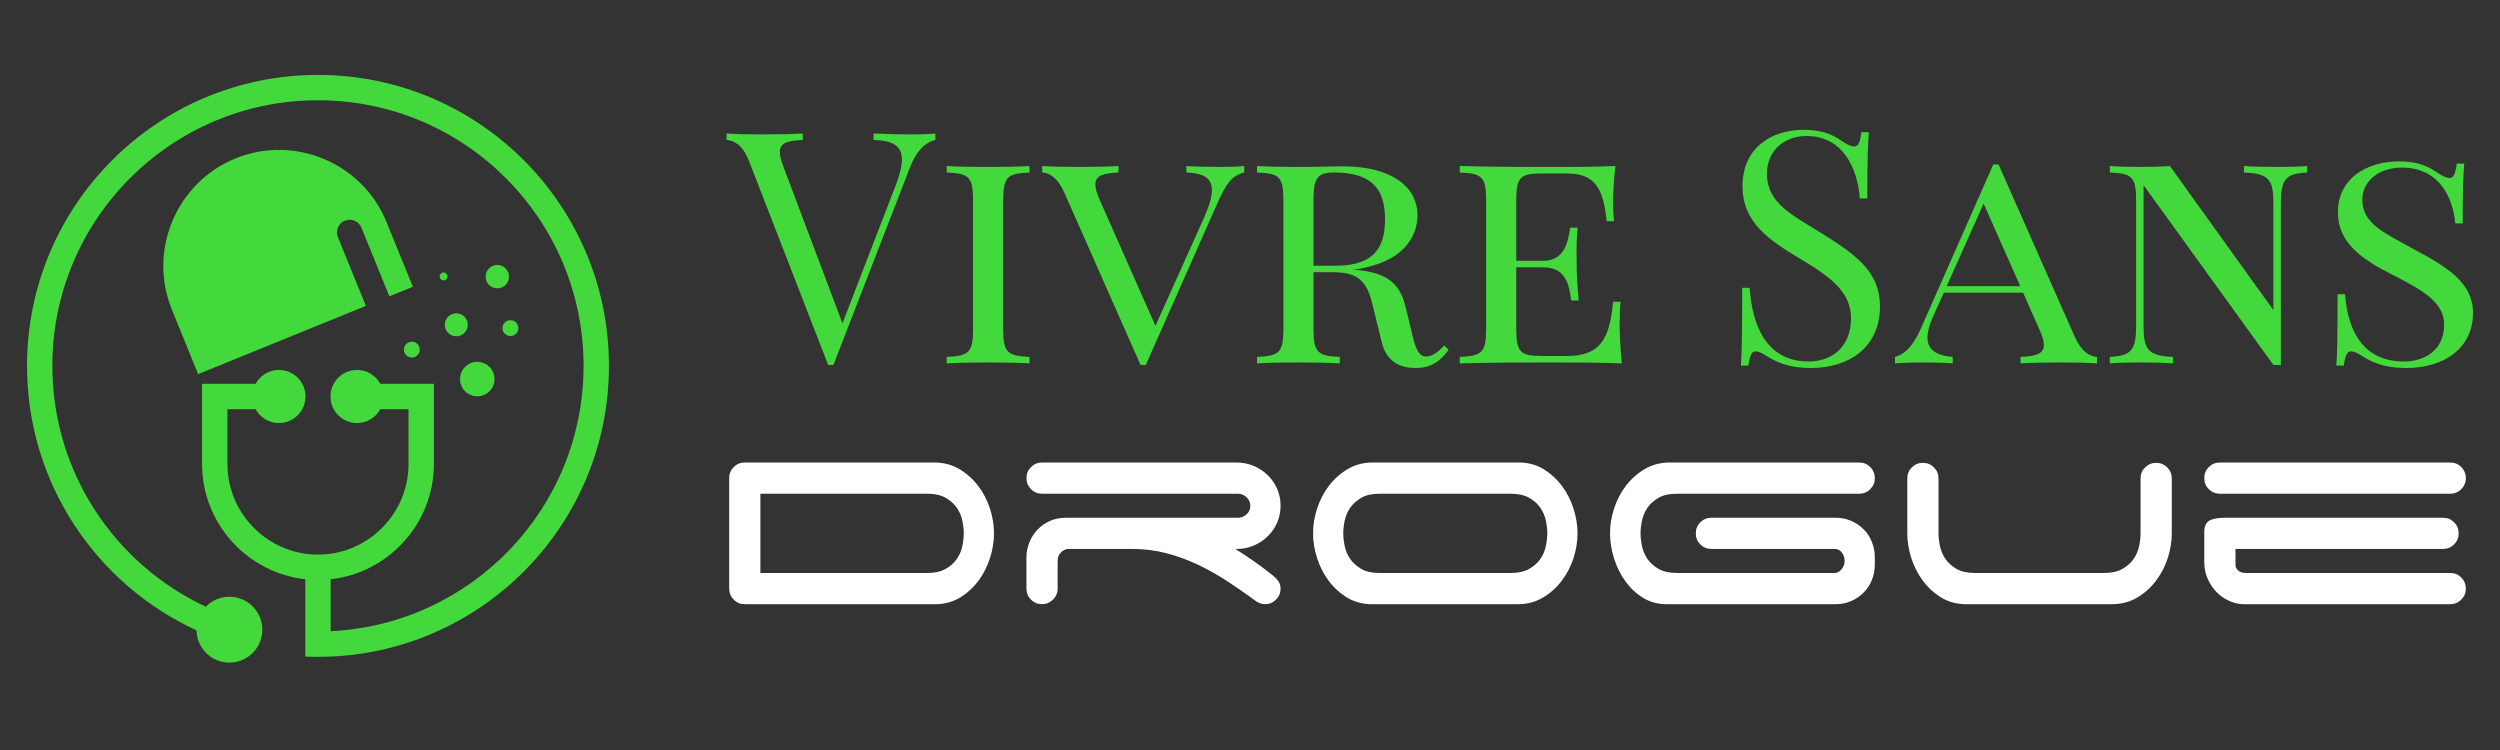 <?xml version="1.0" encoding="utf-8"?>
<!-- Generator: Adobe Illustrator 16.0.0, SVG Export Plug-In . SVG Version: 6.00 Build 0)  -->
<!DOCTYPE svg PUBLIC "-//W3C//DTD SVG 1.1 Tiny//EN" "http://www.w3.org/Graphics/SVG/1.1/DTD/svg11-tiny.dtd">
<svg version="1.1" baseProfile="tiny" id="Calque_1"
	 xmlns="http://www.w3.org/2000/svg" xmlns:xlink="http://www.w3.org/1999/xlink" x="0px" y="0px" width="200px" height="60px"
	 viewBox="0 0 200 60" xml:space="preserve">
<rect x="0" y="0" width="200" height="60" fill="#333333" stroke="none"/>
<g>
	<path fill="#43D93D" d="M69.883,10.679c0.989,0.051,2.081,0.076,2.993,0.076c0.888,0,1.434-0.025,1.954-0.076v0.521
		c-0.685,0.153-1.458,0.698-2.055,2.259l-6.102,15.74h-0.216c-0.076,0-0.126,0-0.203,0L59.913,12.86
		c-0.521-1.318-1.244-1.635-1.789-1.661v-0.521c0.698,0.051,1.789,0.076,2.777,0.076c1.345,0,2.601-0.025,3.324-0.076v0.521
		c-1.243,0.051-1.839,0.241-1.839,0.964c0,0.305,0.102,0.697,0.304,1.219l4.707,12.481l4.237-10.973
		c0.342-0.888,0.52-1.586,0.52-2.118c0-1.142-0.786-1.535-2.271-1.573V10.679z"/>
	<path fill="#43D93D" d="M82.361,13.8c-1.763,0.076-2.105,0.33-2.105,2.232V26.32c0,1.889,0.342,2.156,2.105,2.232v0.52
		c-0.799-0.051-2.105-0.076-3.298-0.076c-1.345,0-2.6,0.025-3.323,0.076v-0.52c1.763-0.076,2.105-0.344,2.105-2.232V16.032
		c0-1.902-0.342-2.156-2.105-2.232v-0.52c0.723,0.051,1.979,0.076,3.323,0.076c1.193,0,2.5-0.025,3.298-0.076V13.8z"/>
	<path fill="#43D93D" d="M94.911,13.28c0.52,0.051,1.954,0.076,2.879,0.076c0.61,0,1.307-0.025,1.75-0.076v0.52
		c-1.015,0.254-1.459,0.9-2.181,2.537l-5.696,12.861h-0.418l-6.076-13.736c-0.571-1.307-1.244-1.637-1.789-1.662v-0.52
		c0.698,0.051,1.789,0.076,2.778,0.076c1.345,0,2.601-0.025,3.323-0.076v0.52c-1.23,0.051-1.852,0.254-1.852,0.951
		c0,0.305,0.114,0.711,0.342,1.23l4.465,10.084l3.882-8.638c0.431-0.964,0.634-1.675,0.634-2.22c0-1.002-0.724-1.357-2.043-1.408
		V13.28z"/>
	<path fill="#43D93D" d="M115.888,27.981c-0.621,0.888-1.395,1.459-2.65,1.459c-1.712,0-2.411-0.964-2.679-1.979l-0.797-3.247
		c-0.496-2.029-1.459-2.436-3.197-2.436h-1.484v4.542c0,1.889,0.344,2.156,2.105,2.232v0.52c-0.799-0.051-2.105-0.076-3.297-0.076
		c-1.345,0-2.602,0.025-3.325,0.076v-0.52c1.764-0.076,2.108-0.344,2.108-2.232V16.032c0-1.928-0.344-2.156-2.108-2.232v-0.52
		c0.723,0.051,2.032,0.076,3.172,0.076c1.535,0,3.094-0.052,3.666-0.052c3.996,0,5.999,1.688,5.999,3.92
		c0,1.7-1.144,3.856-5.175,4.351c0.305,0.014,0.57,0.039,0.887,0.089c1.688,0.267,2.855,0.889,3.324,2.842l0.571,2.359
		c0.293,1.219,0.57,1.66,1.09,1.66c0.494,0,1.016-0.417,1.434-0.886L115.888,27.981z M106.83,21.259
		c3.273,0,3.971-1.637,3.971-3.742c0-2.424-1.09-3.717-4.059-3.717c-1.369,0-1.662,0.443-1.662,2.232v5.227H106.83z"/>
	<path fill="#43D93D" d="M129.647,24.138c-0.051,0.47-0.076,1.142-0.076,1.865c0,0.597,0.051,1.853,0.178,3.069
		c-1.688-0.076-4.021-0.076-5.695-0.076c-1.498,0-4.795,0-7.27,0.076v-0.52c1.764-0.076,2.107-0.344,2.107-2.232V16.032
		c0-1.902-0.344-2.156-2.107-2.232v-0.52c2.475,0.076,5.771,0.076,7.27,0.076c1.51,0,3.641,0,5.176-0.076
		c-0.127,1.115-0.18,2.258-0.18,2.803c0,0.621,0.027,1.218,0.076,1.611h-0.596c-0.266-2.854-1.092-3.818-3.221-3.818h-1.902
		c-1.764,0-2.107,0.254-2.107,2.156v4.833h2.156c1.803,0,2.006-1.712,2.158-2.651h0.596c-0.076,0.875-0.088,1.459-0.088,1.928
		c0,0.369,0.012,0.673,0.012,0.978c0,0.71,0.025,1.331,0.164,2.917h-0.607c-0.152-1.28-0.432-2.65-2.234-2.65H121.3v4.935
		c0,1.889,0.344,2.156,2.107,2.156h1.902c2.537,0,3.449-1.092,3.74-4.339H129.647z"/>
	<path fill="#43D93D" d="M139.972,23.022c0.217,3.146,1.408,5.898,4.732,5.898c1.688,0,3.375-1.016,3.375-3.463
		c0-2.106-1.637-3.299-4.047-4.744c-2.475-1.485-4.631-2.893-4.631-5.823c0-3.069,2.322-4.503,4.883-4.503
		c1.715,0,2.475,0.494,3.172,0.965c0.418,0.266,0.646,0.367,0.887,0.367c0.332,0,0.471-0.394,0.572-1.142h0.596
		c-0.076,0.913-0.127,2.029-0.127,5.302h-0.596c-0.189-2.473-1.381-4.998-4.262-4.998c-1.854,0-3.17,1.23-3.17,3.02
		c0,2.359,2.027,3.298,4.363,4.757c2.699,1.687,4.68,3.058,4.68,5.848c0,3.299-2.5,4.935-5.52,4.935
		c-1.84,0-2.803-0.495-3.551-0.964c-0.418-0.268-0.672-0.368-0.889-0.368c-0.328,0-0.469,0.393-0.57,1.141h-0.596
		c0.074-1.064,0.102-2.561,0.102-6.227H139.972z"/>
	<path fill="#43D93D" d="M165.96,26.892c0.57,1.293,1.256,1.634,1.801,1.661v0.52c-0.709-0.051-1.801-0.076-2.777-0.076
		c-1.359,0-2.602,0.025-3.338,0.076v-0.52c1.244-0.052,1.865-0.255,1.865-0.952c0-0.304-0.113-0.709-0.355-1.229l-1.307-2.956
		h-6.342l-0.877,1.941c-0.277,0.646-0.432,1.192-0.432,1.661c0,0.888,0.6,1.42,2.02,1.535v0.52c-0.52-0.051-1.42-0.076-2.359-0.076
		c-0.596,0-1.814,0.025-2.26,0.076v-0.52c0.99-0.255,1.611-1.217,2.133-2.411l5.732-12.988h0.418L165.96,26.892z M158.69,16.286
		l-2.955,6.609h5.885L158.69,16.286z"/>
	<path fill="#43D93D" d="M184.577,13.8c-1.764,0.076-2.107,0.596-2.107,2.486v12.912h-0.596l-10.389-14.384v11.239
		c0,1.903,0.342,2.423,2.359,2.499v0.52c-0.621-0.051-1.762-0.076-2.65-0.076c-0.875,0-1.84,0.025-2.41,0.076v-0.52
		c1.764-0.076,2.105-0.596,2.105-2.499V16.032c0-1.902-0.342-2.156-2.105-2.232v-0.52c0.57,0.051,1.535,0.076,2.41,0.076
		c0.861,0,1.75-0.025,2.396-0.076l8.283,11.53v-8.524c0-1.891-0.33-2.41-2.359-2.486v-0.52c0.623,0.051,1.764,0.076,2.65,0.076
		c0.877,0,1.84-0.025,2.412-0.076V13.8z"/>
	<path fill="#43D93D" d="M187.604,23.542c0.215,2.879,1.406,5.379,4.73,5.379c1.563,0,3.197-0.863,3.197-2.943
		c0-1.814-1.711-2.753-4.135-3.996c-2.334-1.192-4.363-2.473-4.363-5.01c0-2.702,2.32-4.061,4.883-4.061
		c1.713,0,2.473,0.496,3.172,0.965c0.418,0.254,0.648,0.367,0.889,0.367c0.328,0,0.469-0.418,0.57-1.154h0.596
		c-0.074,0.813-0.127,1.827-0.127,4.783h-0.596c-0.191-2.207-1.383-4.465-4.262-4.465c-1.854,0-3.172,1.09-3.172,2.574
		c0,1.967,1.891,2.702,4.098,3.945c2.701,1.434,4.756,2.702,4.756,5.1c0,2.931-2.436,4.414-5.326,4.414
		c-1.84,0-2.805-0.495-3.553-0.964c-0.418-0.268-0.672-0.368-0.887-0.368c-0.332,0-0.471,0.393-0.572,1.141h-0.596
		c0.076-0.951,0.1-2.357,0.1-5.707H187.604z"/>
</g>
<g>
	<path fill="#FFFFFF" d="M79.52,42.667c0,0.643-0.104,1.291-0.312,1.951c-0.208,0.658-0.507,1.256-0.896,1.793
		c-0.39,0.537-0.862,0.984-1.417,1.338c-0.555,0.355-1.188,0.551-1.898,0.586H59.583c-0.347,0-0.642-0.121-0.884-0.365
		c-0.243-0.242-0.364-0.535-0.364-0.883v-8.838c0-0.348,0.121-0.641,0.364-0.885c0.242-0.242,0.537-0.363,0.884-0.363h15.154
		c0.745,0,1.412,0.174,2.001,0.52c0.589,0.348,1.092,0.795,1.507,1.34c0.416,0.545,0.732,1.152,0.949,1.82
		C79.411,41.347,79.52,42.011,79.52,42.667z M60.831,39.497v6.342h13.36c0.589,0,1.074-0.109,1.456-0.324
		c0.38-0.217,0.68-0.48,0.896-0.793c0.216-0.313,0.364-0.654,0.442-1.025c0.078-0.375,0.117-0.717,0.117-1.029
		s-0.039-0.652-0.117-1.027c-0.078-0.371-0.226-0.713-0.442-1.025c-0.217-0.313-0.516-0.574-0.896-0.793
		c-0.382-0.215-0.867-0.324-1.456-0.324H60.831z"/>
	<path fill="#FFFFFF" d="M100.262,44.864c0.485,0.338,0.978,0.705,1.48,1.104c0.191,0.141,0.355,0.301,0.496,0.482
		c0.137,0.182,0.207,0.395,0.207,0.637c0,0.348-0.121,0.641-0.363,0.883c-0.243,0.244-0.539,0.365-0.885,0.365
		c-0.296,0-0.59-0.121-0.884-0.365c-0.711-0.52-1.439-1.021-2.183-1.508c-0.746-0.482-1.521-0.916-2.326-1.299
		c-0.806-0.381-1.642-0.684-2.51-0.91c-0.865-0.225-1.768-0.338-2.703-0.338h-5.173c-0.225,0.035-0.416,0.141-0.572,0.313
		c-0.156,0.174-0.234,0.391-0.234,0.65v2.209c0,0.348-0.125,0.641-0.377,0.883c-0.251,0.244-0.542,0.365-0.871,0.365
		c-0.347,0-0.642-0.121-0.884-0.365c-0.243-0.242-0.364-0.535-0.364-0.883v-2.496c0-0.434,0.083-0.844,0.248-1.234
		c0.164-0.391,0.385-0.729,0.663-1.014c0.277-0.285,0.606-0.512,0.988-0.676c0.381-0.164,0.797-0.246,1.248-0.246h13.775
		c0.261,0,0.489-0.092,0.688-0.273s0.3-0.412,0.3-0.689c0-0.258-0.101-0.484-0.3-0.676c-0.199-0.189-0.427-0.285-0.688-0.285H83.366
		c-0.347,0-0.642-0.121-0.884-0.365c-0.243-0.242-0.364-0.535-0.364-0.883s0.122-0.641,0.364-0.885
		c0.242-0.242,0.537-0.363,0.884-0.363h15.57c0.485,0,0.939,0.092,1.365,0.273c0.423,0.182,0.795,0.428,1.117,0.74
		c0.32,0.313,0.573,0.676,0.754,1.092c0.184,0.416,0.273,0.867,0.273,1.352c0,0.486-0.09,0.936-0.273,1.354
		c-0.181,0.414-0.434,0.777-0.754,1.09c-0.321,0.313-0.693,0.561-1.117,0.74c-0.426,0.184-0.88,0.273-1.365,0.273h-0.105
		C99.3,44.212,99.775,44.526,100.262,44.864z"/>
	<path fill="#FFFFFF" d="M126.202,42.667c0,0.66-0.109,1.322-0.324,1.99c-0.217,0.666-0.533,1.271-0.951,1.818
		c-0.414,0.545-0.918,0.994-1.506,1.338c-0.59,0.348-1.256,0.521-2.002,0.521h-11.853c-0.711-0.035-1.342-0.23-1.896-0.586
		c-0.555-0.354-1.027-0.801-1.416-1.338c-0.391-0.537-0.689-1.135-0.898-1.793c-0.207-0.66-0.311-1.309-0.311-1.951
		c0-0.656,0.107-1.32,0.326-1.986c0.215-0.668,0.531-1.275,0.945-1.82c0.418-0.545,0.92-0.992,1.51-1.34
		c0.588-0.346,1.256-0.52,2.002-0.52h11.853c0.709,0.035,1.342,0.23,1.896,0.586c0.555,0.354,1.025,0.803,1.416,1.338
		c0.391,0.537,0.689,1.135,0.896,1.795C126.099,41.378,126.202,42.026,126.202,42.667z M122.329,45.515
		c0.381-0.217,0.682-0.48,0.896-0.793c0.217-0.313,0.363-0.654,0.441-1.025c0.078-0.375,0.117-0.717,0.117-1.029
		s-0.039-0.652-0.117-1.027c-0.078-0.371-0.225-0.713-0.441-1.025c-0.215-0.313-0.516-0.574-0.896-0.793
		c-0.381-0.215-0.867-0.324-1.455-0.324h-10.503c-0.605,0-1.094,0.109-1.467,0.324c-0.373,0.219-0.668,0.48-0.883,0.793
		c-0.219,0.313-0.365,0.654-0.443,1.025c-0.078,0.375-0.117,0.715-0.117,1.027s0.039,0.654,0.117,1.029
		c0.078,0.371,0.225,0.713,0.443,1.025c0.215,0.313,0.51,0.576,0.883,0.793c0.373,0.215,0.861,0.324,1.467,0.324h10.503
		C121.462,45.839,121.948,45.729,122.329,45.515z"/>
	<path fill="#FFFFFF" d="M135.663,42.667c0-0.346,0.121-0.641,0.363-0.883s0.539-0.363,0.883-0.363h9.957
		c0.434,0,0.84,0.082,1.223,0.246c0.381,0.164,0.713,0.391,0.998,0.676c0.289,0.285,0.508,0.623,0.664,1.014
		s0.234,0.801,0.234,1.234v0.572c0,0.434-0.078,0.844-0.234,1.234s-0.375,0.729-0.664,1.014c-0.285,0.285-0.617,0.512-0.998,0.676
		c-0.383,0.166-0.789,0.248-1.223,0.248h-13.543c-0.711,0-1.342-0.174-1.896-0.521c-0.555-0.344-1.027-0.793-1.416-1.338
		c-0.391-0.547-0.689-1.156-0.898-1.832c-0.207-0.676-0.311-1.334-0.311-1.977c0-0.656,0.107-1.32,0.324-1.986
		c0.217-0.668,0.533-1.275,0.947-1.82c0.418-0.545,0.92-0.992,1.51-1.34c0.588-0.346,1.256-0.52,2.002-0.52h15.152
		c0.346,0,0.643,0.121,0.885,0.363c0.242,0.244,0.363,0.537,0.363,0.885s-0.121,0.641-0.363,0.883
		c-0.242,0.244-0.539,0.365-0.885,0.365h-14.582c-0.605,0-1.096,0.109-1.469,0.324c-0.373,0.219-0.666,0.48-0.885,0.793
		c-0.215,0.313-0.363,0.654-0.441,1.025c-0.078,0.375-0.117,0.715-0.117,1.027s0.039,0.654,0.117,1.029
		c0.078,0.371,0.227,0.713,0.441,1.025c0.219,0.313,0.512,0.576,0.885,0.793c0.373,0.215,0.863,0.324,1.469,0.324h12.607
		c0.207,0,0.393-0.094,0.557-0.285c0.166-0.191,0.25-0.418,0.25-0.676c0-0.26-0.074-0.486-0.223-0.678
		c-0.148-0.188-0.342-0.285-0.584-0.285h-9.854c-0.344,0-0.641-0.121-0.883-0.363S135.663,43.015,135.663,42.667z"/>
	<path fill="#FFFFFF" d="M155.198,43.696c0.078,0.371,0.225,0.713,0.441,1.025s0.51,0.576,0.885,0.793
		c0.371,0.215,0.861,0.324,1.467,0.324h10.346c0.588,0,1.074-0.109,1.455-0.324c0.381-0.217,0.682-0.48,0.896-0.793
		c0.217-0.313,0.363-0.654,0.441-1.025c0.078-0.375,0.117-0.717,0.117-1.029v-4.391c0-0.348,0.121-0.643,0.365-0.885
		c0.242-0.242,0.535-0.363,0.883-0.363s0.641,0.121,0.885,0.363c0.242,0.242,0.363,0.537,0.363,0.885v4.391
		c0,0.66-0.109,1.322-0.324,1.99c-0.217,0.666-0.533,1.271-0.951,1.818c-0.414,0.545-0.918,0.994-1.506,1.338
		c-0.59,0.348-1.256,0.521-2.002,0.521h-11.854c-0.711-0.035-1.342-0.23-1.896-0.586c-0.555-0.354-1.027-0.801-1.416-1.338
		c-0.391-0.537-0.688-1.135-0.898-1.793c-0.207-0.66-0.311-1.309-0.311-1.951v-4.391c0-0.348,0.119-0.643,0.365-0.885
		c0.242-0.242,0.535-0.363,0.883-0.363c0.346,0,0.639,0.121,0.885,0.363c0.242,0.242,0.363,0.537,0.363,0.885v4.391
		C155.081,42.979,155.12,43.321,155.198,43.696z"/>
	<path fill="#FFFFFF" d="M176.343,38.249c0-0.348,0.119-0.641,0.363-0.885c0.242-0.242,0.537-0.363,0.885-0.363h18.428
		c0.348,0,0.641,0.121,0.883,0.363c0.242,0.244,0.365,0.537,0.365,0.885s-0.123,0.641-0.365,0.883
		c-0.242,0.244-0.535,0.365-0.883,0.365h-18.428c-0.348,0-0.643-0.121-0.885-0.365C176.462,38.89,176.343,38.597,176.343,38.249z
		 M179.515,48.335c-0.383,0-0.766-0.082-1.145-0.248c-0.383-0.164-0.721-0.395-1.014-0.688c-0.297-0.297-0.539-0.65-0.729-1.066
		c-0.191-0.416-0.285-0.885-0.285-1.404v-2.34c0-0.467,0.133-0.777,0.402-0.934c0.268-0.156,0.689-0.234,1.26-0.234h17.441
		c0.348,0,0.643,0.121,0.885,0.363s0.363,0.537,0.363,0.883c0,0.348-0.121,0.643-0.363,0.885s-0.537,0.363-0.885,0.363h-16.607
		v1.275c0,0.172,0.07,0.324,0.219,0.453s0.344,0.195,0.586,0.195h16.375c0.348,0,0.641,0.121,0.883,0.363
		c0.242,0.244,0.365,0.537,0.365,0.885s-0.123,0.641-0.365,0.883c-0.242,0.244-0.535,0.365-0.883,0.365H179.515z"/>
</g>
<path fill-rule="evenodd" fill="#43D93D" d="M33.028,22.941l-2.105-5.173c-1.922-4.725-7.359-7.016-12.083-5.096
	c-4.724,1.923-7.017,7.36-5.094,12.085l2.104,5.173l13.42-5.46l-2.236-5.495c-0.211-0.521,0.038-1.111,0.557-1.322
	c0.52-0.212,1.111,0.038,1.322,0.557l2.236,5.497L33.028,22.941z"/>
<path fill-rule="evenodd" fill="#43D93D" d="M32.947,27.335c0.35,0,0.634,0.284,0.634,0.635c0,0.35-0.284,0.634-0.634,0.634
	s-0.634-0.284-0.634-0.634C32.313,27.619,32.597,27.335,32.947,27.335"/>
<path fill-rule="evenodd" fill="#43D93D" d="M36.502,25.064c0.508,0,0.919,0.412,0.919,0.919c0,0.508-0.411,0.92-0.919,0.92
	c-0.508,0-0.919-0.412-0.919-0.92C35.583,25.477,35.994,25.064,36.502,25.064"/>
<path fill-rule="evenodd" fill="#43D93D" d="M38.184,28.947c0.761,0,1.379,0.617,1.379,1.379c0,0.763-0.618,1.379-1.379,1.379
	c-0.762,0-1.379-0.616-1.379-1.379C36.805,29.564,37.422,28.947,38.184,28.947"/>
<path fill-rule="evenodd" fill="#43D93D" d="M40.833,25.615c0.35,0,0.634,0.283,0.634,0.635c0,0.35-0.284,0.633-0.634,0.633
	s-0.634-0.283-0.634-0.633C40.198,25.898,40.482,25.615,40.833,25.615"/>
<path fill-rule="evenodd" fill="#43D93D" d="M39.785,21.196c0.517,0,0.935,0.419,0.935,0.935c0,0.518-0.418,0.936-0.935,0.936
	s-0.935-0.418-0.935-0.936C38.85,21.615,39.268,21.196,39.785,21.196"/>
<path fill-rule="evenodd" fill="#43D93D" d="M35.49,21.798c0.174,0,0.316,0.142,0.316,0.316c0,0.176-0.142,0.317-0.316,0.317
	c-0.175,0-0.317-0.142-0.317-0.317C35.173,21.939,35.315,21.798,35.49,21.798"/>
<path fill-rule="evenodd" fill="#43D93D" d="M16.466,48.536C9.214,45.154,4.188,37.799,4.188,29.269
	c0-11.735,9.513-21.248,21.249-21.248s21.249,9.513,21.249,21.248c0,11.396-8.97,20.696-20.234,21.225v-4.154
	c4.628-0.509,8.259-4.459,8.259-9.217v-4.39v-2.029h-2.03h-2.255c-0.36-0.661-1.061-1.109-1.866-1.109s-1.506,0.448-1.867,1.109
	c-0.164,0.302-0.257,0.647-0.257,1.016c0,0.366,0.093,0.712,0.257,1.014c0.36,0.661,1.061,1.11,1.867,1.11s1.506-0.449,1.866-1.11
	h2.255v4.39c0,3.641-2.721,6.676-6.229,7.174c-0.332,0.046-0.67,0.07-1.014,0.07c-0.344,0-0.683-0.024-1.014-0.07
	c-3.508-0.498-6.229-3.533-6.229-7.174v-4.39h2.255c0.36,0.661,1.061,1.11,1.866,1.11c0.805,0,1.507-0.449,1.867-1.11
	c0.164-0.302,0.257-0.647,0.257-1.014c0-0.368-0.093-0.714-0.257-1.016c-0.36-0.661-1.062-1.109-1.867-1.109
	c-0.806,0-1.506,0.448-1.866,1.109h-2.255h-2.03v2.029v4.39c0,4.758,3.632,8.708,8.259,9.217v4.154v2.031
	c0.336,0.016,0.674,0.022,1.014,0.022s0.678-0.007,1.014-0.022c12.386-0.53,22.263-10.739,22.263-23.256
	c0-12.855-10.422-23.276-23.277-23.276c-12.856,0-23.277,10.421-23.277,23.276c0,9.388,5.557,17.478,13.56,21.159
	c0.021,1.08,0.711,2.078,1.794,2.442c1.083,0.364,2.236-0.017,2.905-0.865c0.183-0.232,0.329-0.497,0.428-0.793
	c0.131-0.388,0.165-0.785,0.117-1.166c-0.123-0.971-0.785-1.834-1.774-2.167C18.199,47.547,17.15,47.837,16.466,48.536"/>
</svg>
